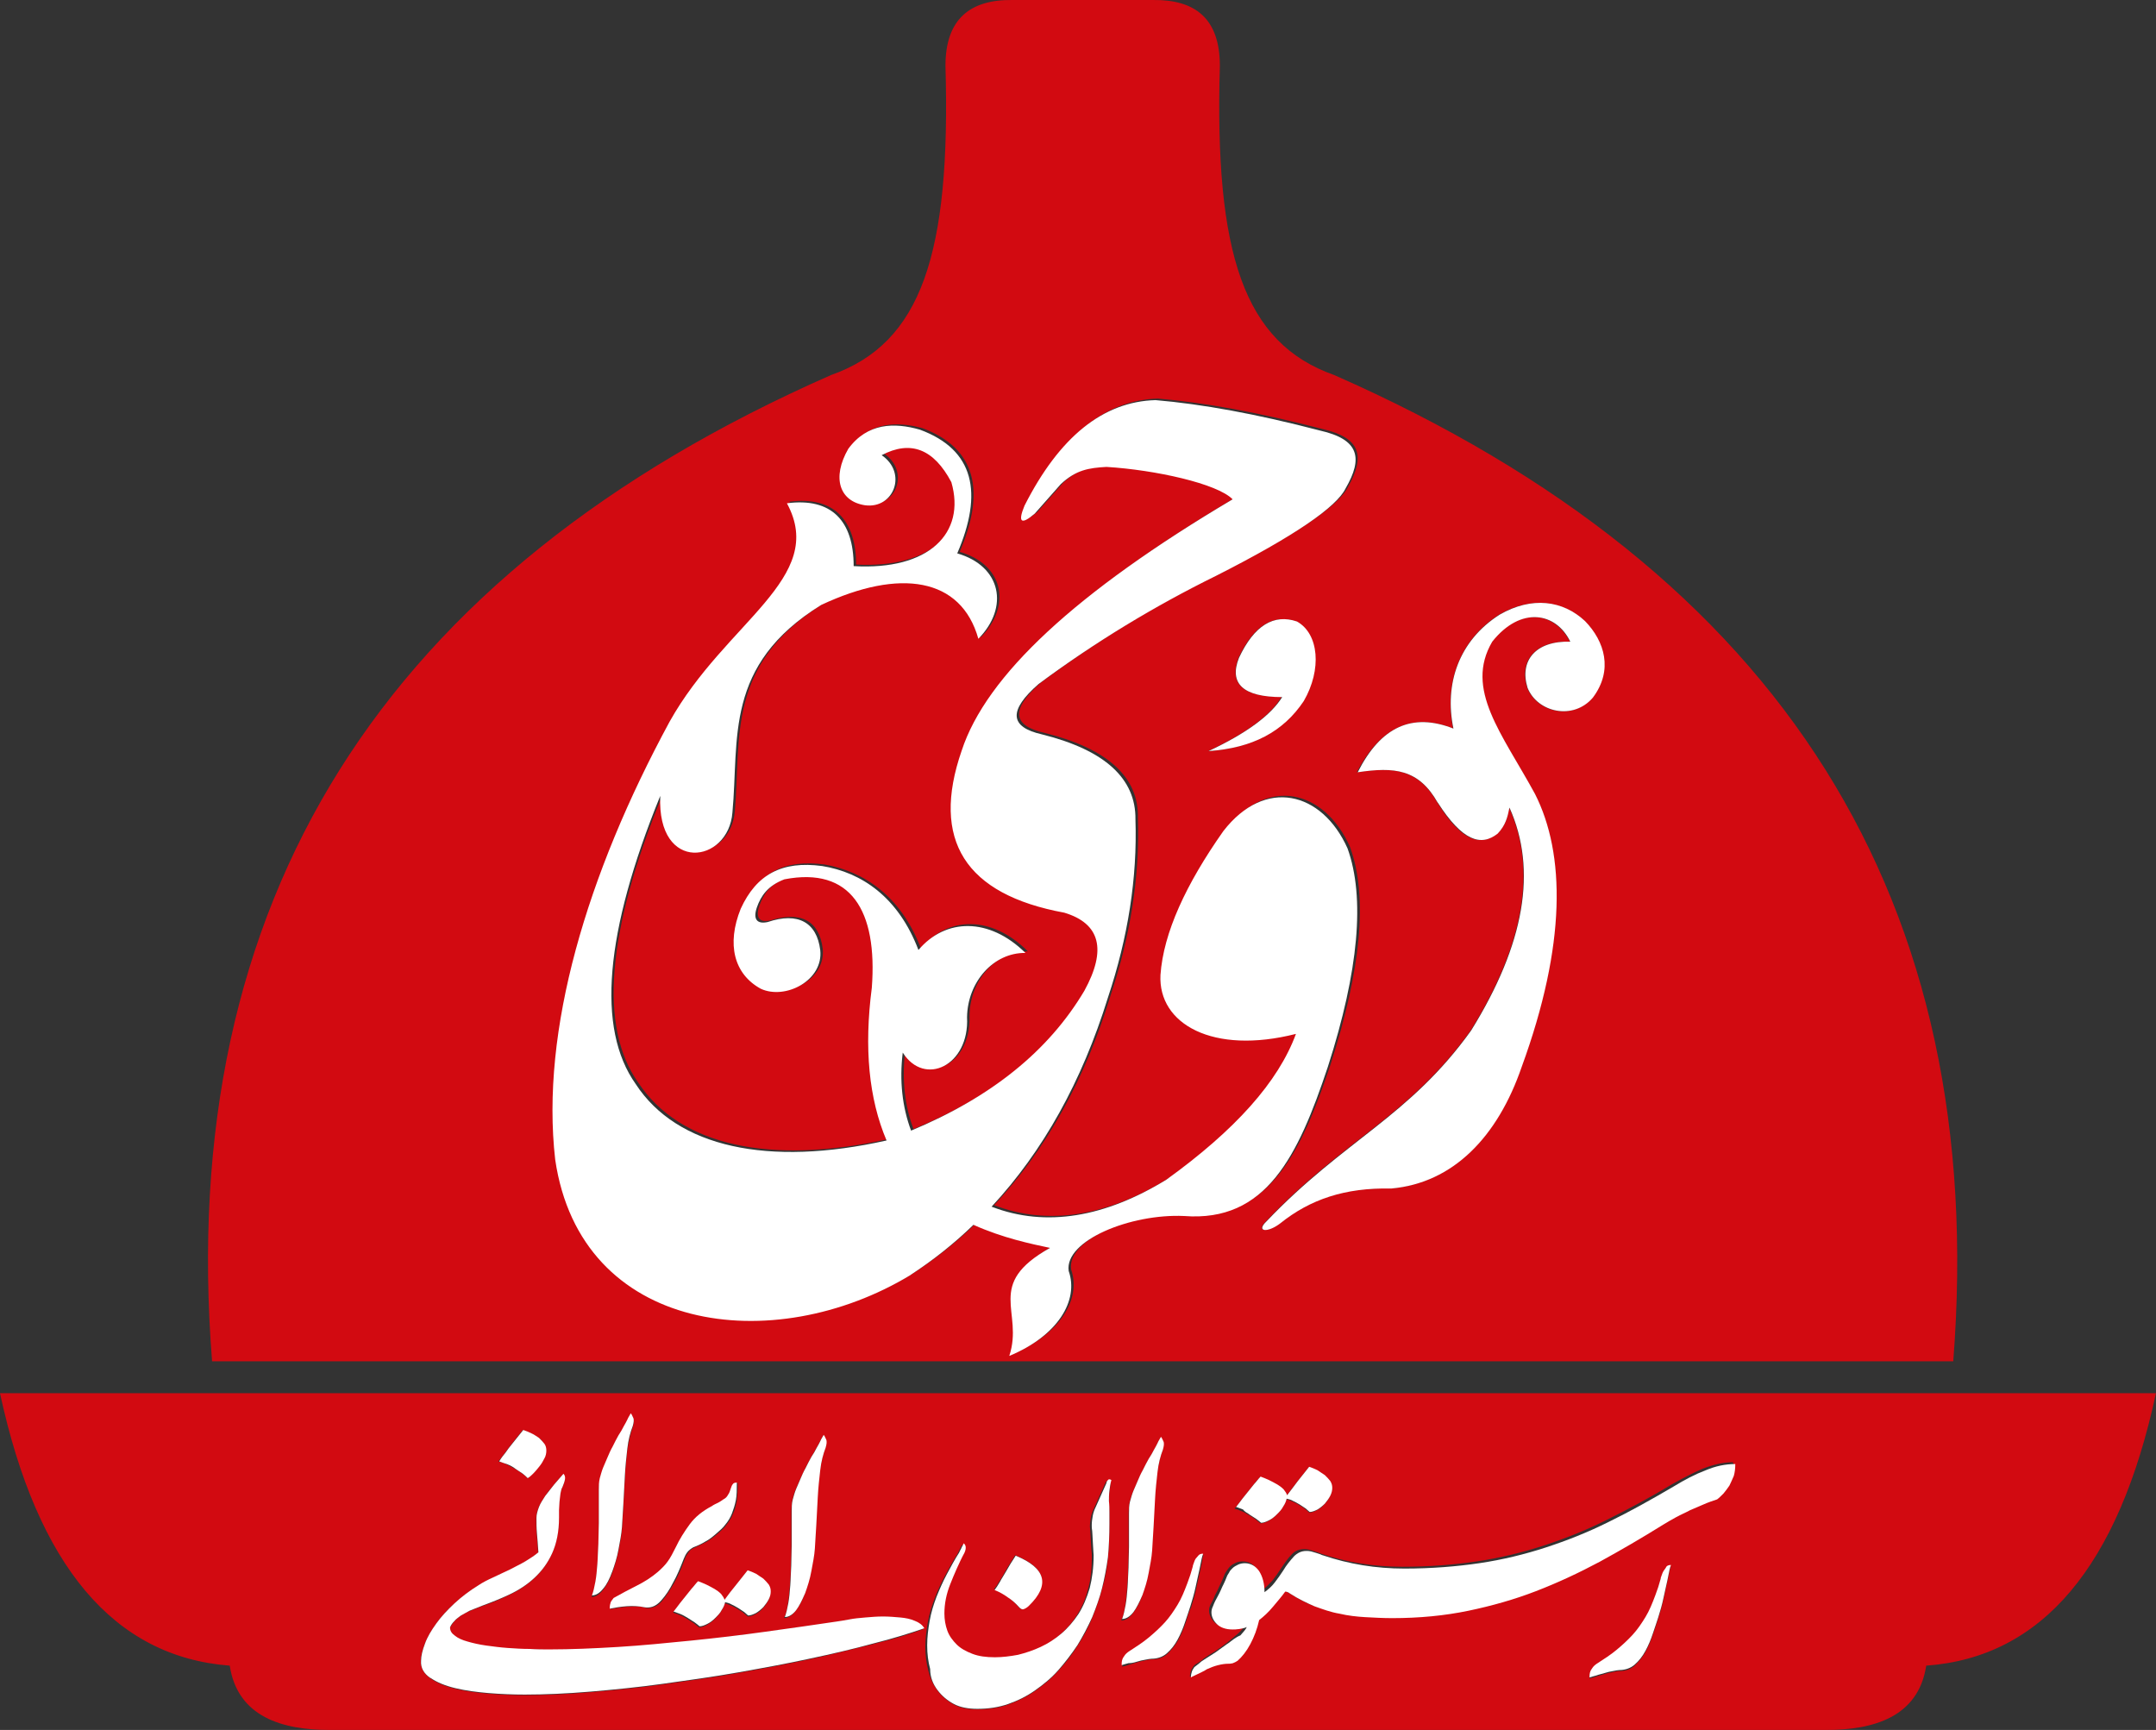 <svg xmlns="http://www.w3.org/2000/svg" id="Layer_1" viewBox="0 0 589.45 472.96"><rect x="0" y="0" width="589.45" height="472.96" fill="#333333" stroke="none"/><defs><style>.cls-1{fill:#fff;}.cls-2{fill:#d20a11;}</style></defs><g><path class="cls-2" d="m534.02,372.17c9.8-125.75-46.57-215.68-169.24-269.63-24.69-8.72-32.75-33.02-31.27-84.55C333.51,5.1,326.8-.13,315.26,0h-38.52c-11.54-.13-18.25,5.23-18.25,17.98,1.48,51.54-6.58,75.83-31.27,84.55C104.55,156.49,48.05,246.41,57.98,372.17h476.04Zm-136.76-173c-2.42-12.08,1.48-24.02,12.62-31.14,8.86-5.1,17.31-3.76,23.35,1.74,5.37,5.64,7.78,13.42,2.15,20.94-5.37,6.31-15.03,4.16-17.85-2.68-2.28-7.38,2.15-12.88,11.68-12.62-4.03-8.05-13.69-9.8-21.34,0-7.65,13.02,2.68,25.1,11.68,41.61,8.32,16.37,8.59,41.2-3.62,74.62-6.58,19.19-18.79,31.81-35.7,33.28-12.62-.4-22.14,2.95-30.33,9.53-3.49,2.68-6.71,2.28-3.76-.54,21.21-22.41,39.06-28.59,55.97-52.21,14.63-23.62,18.12-44.02,10.47-60.93-.4,2.68-.94,4.83-3.22,7.11-4.56,3.62-9.8,2.15-16.37-8.46-5.23-9.26-12.08-9.8-22.01-8.32,6.44-12.35,15.17-16.37,26.31-11.94Zm-213.53-2.28c15.3-27.38,43.22-39.32,32.08-59.72,12.08-1.61,18.25,4.97,18.25,17.18,20.67,1.07,30.73-9.13,26.71-22.95-4.7-8.99-11.01-11.54-19.06-7.38,7.11,4.83,3.36,14.76-4.56,13.69-6.98-1.07-9.13-7.52-4.56-15.43,5.23-6.98,12.62-7.11,19.59-5.23,14.76,5.5,17.31,17.31,10.2,33.82,12.08,3.49,14.23,14.76,5.77,23.35-4.7-16.78-21.47-19.33-42.95-9.26-26.71,16.51-22.55,36.77-24.29,56.77-1.07,13.96-20.8,16.78-19.73-4.56-15.3,37.31-17.45,63.62-6.71,78.78,11.41,17.31,36.24,22.68,68.58,15.43-4.83-11.41-6.17-25.23-4.03-41.74,1.74-21.21-5.64-33.15-23.89-29.66-4.7,1.74-6.44,4.56-7.52,7.65-1.07,3.09-.13,4.7,2.95,4.03,8.46-2.68,13.42.13,14.36,7.65.94,8.46-9.53,13.69-16.24,10.6-7.38-4.03-9.39-12.21-5.5-21.88,4.29-9.39,11.14-13.15,22.28-11.68,10.6,1.88,20.8,8.46,26.31,22.95,7.38-8.86,19.33-9.13,29.26.81-8.86-.13-15.84,7.92-15.97,17.58.54,13.42-11.68,19.19-17.58,9.66-.94,7.65-.13,15.03,2.28,21.34,21.88-8.99,37.58-21.74,47.38-38.25,6.17-11.27,4.29-18.39-5.5-21.34-27.24-5.1-36.51-19.86-28.05-44.29,6.58-20.53,31.27-43.35,74.08-68.72-4.16-4.29-21.21-8.05-34.49-8.86-4.83.27-8.19.81-12.48,4.7l-7.11,8.05c-3.76,3.09-4.7,2.42-2.82-2.15,9.53-18.92,21.47-28.45,35.83-28.86,12.48,1.07,27.51,3.76,44.96,8.32,10.6,2.42,11.68,7.52,6.98,15.84-2.42,4.97-13.82,12.88-35.43,23.89-16.78,8.19-32.88,17.98-48.45,29.53-8.32,7.25-8.05,11.81.94,13.82,17.18,4.29,25.77,12.08,25.5,23.22.54,15.97-2.01,32.21-7.52,48.72-6.98,22.95-17.58,42.01-31.81,57.17,14.9,5.77,31.14,2.95,47.78-7.38,18.79-13.42,30.73-26.71,35.43-39.86-22.68,5.77-37.58-2.68-37.04-16.11.81-11.54,6.98-24.83,17.18-39.32,11.41-14.76,26.98-10.87,33.96,4.7,4.97,13.56,3.09,33.42-5.37,59.72-8.19,24.56-17.04,42.41-39.32,40.8-14.63-.67-32.75,6.71-31.54,15.03,2.82,8.05-2.95,17.72-16.24,23.22,4.03-12.08-6.84-19.33,11.14-29.53-5.1-1.07-12.88-2.68-20.94-6.31-5.23,5.1-11.01,9.66-17.18,13.69-37.44,22.82-90.32,16.11-96.63-31.81-4.56-35.16,8.05-77.57,30.73-119.45Zm154.88-17.04c4.16-8.86,9.53-12.08,15.84-9.93,6.04,3.36,6.84,13.15,1.88,21.74-5.64,8.32-14.09,12.88-26.04,13.69,10.33-4.83,17.18-9.8,20.13-14.9-10.6.13-14.49-3.49-11.81-10.6Z"></path><path class="cls-2" d="m0,380.89c10.2,47.24,31.14,72.07,62.81,74.49,2.15,14.09,14.49,17.58,27.24,17.58h409.34c12.75,0,25.1-3.49,27.24-17.58,31.67-2.28,52.61-27.11,62.81-74.49H0Zm339.55,28.99c.54-.67,1.07-1.34,1.61-2.01.54-.67,1.07-1.34,1.61-2.01.54-.67,1.07-1.34,1.74-2.01.81.27,1.61.67,2.28.94.81.4,1.48.81,2.28,1.21.67.4,1.34.94,1.74,1.34.54.54.81,1.07.94,1.61,1.07-1.48,2.01-2.68,2.95-3.89s2.01-2.55,3.09-3.89c.81.27,1.48.67,2.28.94.81.4,1.48.81,2.01,1.34.67.4,1.07.94,1.48,1.61.4.54.54,1.21.54,1.88s-.13,1.48-.54,2.15c-.4.81-.81,1.48-1.48,2.15-.54.67-1.21,1.21-2.01,1.61-.67.4-1.48.67-2.15.67-.27-.27-.67-.67-1.07-.94-.4-.4-.94-.67-1.61-1.07-.54-.4-1.21-.67-1.74-.94-.67-.27-1.21-.54-1.88-.67-.13.67-.4,1.34-.94,2.15-.54.81-1.07,1.48-1.74,2.15s-1.48,1.21-2.15,1.61c-.81.4-1.48.67-2.15.67-.4-.27-.81-.67-1.34-1.07s-1.21-.81-1.88-1.21-1.34-.81-2.01-1.07c-.67-.27-1.34-.54-1.88-.67.94-1.07,1.48-1.88,2.01-2.55Zm-31.94,29.26c.27-1.48.4-3.09.54-4.83.13-1.74.27-3.62.27-5.5.13-1.88.13-3.76.13-5.64v-9.13c0-1.07.13-2.28.27-3.22.27-1.07.54-2.01.94-2.95.4-.94.81-1.88,1.21-2.82s.94-1.88,1.34-2.82c.54-1.07,1.07-2.15,1.61-3.09.54-.94,1.07-1.74,1.48-2.55.27-.54.67-1.07.94-1.74.27-.54.54-1.07.94-1.74.27.27.4.54.67,1.21.27.54.13,1.34-.13,2.28-.67,1.74-1.07,3.76-1.48,6.17-.27,2.42-.54,4.83-.67,7.38s-.27,5.1-.4,7.52c-.13,2.42-.27,4.7-.4,6.58-.13,1.88-.54,3.89-.94,6.04-.4,2.15-1.07,4.16-1.74,6.17-.67,1.88-1.61,3.49-2.55,4.7-.94,1.21-2.01,1.88-3.09,1.88.54-1.21.81-2.42,1.07-3.89Zm-34.36-6.84c.54-.81,1.07-1.74,1.74-2.95.67-1.21,1.61-2.55,2.55-4.16,8.32,3.36,9.53,7.92,3.62,13.69-.54.54-.94.81-1.48.94-.4.13-.94,0-1.21-.54-.94-1.07-2.01-2.01-3.09-2.82s-2.28-1.48-3.62-2.01c.4-.4.94-1.21,1.48-2.15Zm-57.84,6.17c.27-1.48.4-3.09.54-4.83.13-1.74.27-3.62.27-5.5.13-1.88.13-3.76.13-5.64v-9.13c0-1.07.13-2.28.27-3.22.27-1.07.54-2.01.94-2.95s.81-1.88,1.21-2.82c.4-.94.94-1.88,1.34-2.82.54-1.07,1.07-2.15,1.61-3.09.54-.94,1.07-1.74,1.48-2.55.27-.54.67-1.07.94-1.74.27-.54.54-1.07.94-1.74.27.27.4.54.67,1.21.27.54.13,1.34-.13,2.28-.67,1.74-1.07,3.76-1.48,6.17-.27,2.42-.54,4.83-.67,7.38s-.27,5.1-.4,7.52c-.13,2.42-.27,4.7-.4,6.58s-.54,3.89-.94,6.04-1.07,4.16-1.74,6.17c-.67,1.88-1.61,3.49-2.55,4.7s-2.01,1.88-3.09,1.88c.54-1.07.81-2.28,1.07-3.89Zm-8.86-7.92c.81.4,1.48.81,2.01,1.34.67.4,1.07.94,1.48,1.61.4.54.54,1.21.54,1.88s-.13,1.48-.54,2.15c-.4.81-.81,1.48-1.48,2.15-.54.67-1.21,1.21-2.01,1.61-.67.4-1.48.67-2.15.67-.27-.27-.67-.67-1.07-.94-.4-.4-.94-.67-1.61-1.07-.54-.4-1.21-.67-1.74-.94-.67-.27-1.21-.54-1.88-.67-.13.67-.4,1.34-.94,2.15s-1.07,1.48-1.74,2.15-1.48,1.21-2.15,1.61c-.81.4-1.48.67-2.15.67-.4-.27-.81-.67-1.34-1.07s-1.21-.81-1.88-1.21-1.34-.81-2.01-1.07c-.67-.27-1.34-.54-1.88-.67.67-.81,1.21-1.61,1.74-2.28.54-.67,1.07-1.34,1.61-2.01s1.07-1.34,1.61-2.01,1.07-1.34,1.74-2.01c.81.27,1.61.67,2.28.94.81.4,1.48.81,2.28,1.21.67.4,1.34.94,1.74,1.34.54.54.81,1.07.94,1.61,1.07-1.48,2.01-2.68,2.95-3.89s2.01-2.55,3.09-3.89c.94,0,1.74.4,2.55.67Zm-26.44-.67c1.07-.94,2.01-1.88,2.68-2.82s1.48-2.28,2.28-4.03c.94-2.15,2.28-4.16,3.76-6.17s3.49-3.62,6.04-4.97c.67-.4,1.21-.67,1.74-.94.54-.27,1.07-.54,1.48-.94.4-.27.81-.67,1.21-1.21.27-.54.54-1.07.81-1.88.13-.54.4-.81.54-1.07.27-.27.54-.4,1.07-.4,0,1.88-.13,3.49-.27,4.83-.27,1.34-.54,2.55-1.07,3.62-.4,1.07-1.07,2.01-1.74,2.95s-1.61,1.74-2.55,2.55-1.88,1.48-2.95,2.15c-1.07.54-2.15,1.07-3.36,1.61-.67.27-1.21.67-1.61,1.34-.4.54-.81,1.21-.94,1.74-.94,2.55-1.88,4.7-2.95,6.58s-2.15,3.49-3.22,4.83c-.81.94-1.61,1.48-2.42,1.74-.81.27-1.61.4-2.28.13-1.34-.4-2.95-.4-4.7-.27-1.74.13-3.36.4-4.7.67,0-.67.13-1.34.27-1.74.13-.4.54-.81,1.07-1.07,2.01-1.21,4.16-2.42,6.31-3.36,1.88-1.34,3.76-2.55,5.5-3.89Zm-17.31,2.82c.27-1.48.4-3.09.54-4.83.13-1.74.27-3.62.27-5.5.13-1.88.13-3.76.13-5.64v-9.13c0-1.07.13-2.28.27-3.22.27-1.07.54-2.01.94-2.95s.81-1.88,1.21-2.82c.4-.94.94-1.88,1.34-2.82.54-1.07,1.07-2.15,1.61-3.09.54-.94,1.07-1.74,1.48-2.55.27-.54.67-1.07.94-1.74.27-.54.54-1.07.94-1.74.27.27.4.54.67,1.21.27.54.13,1.34-.13,2.28-.67,1.74-1.07,3.76-1.48,6.17-.27,2.42-.54,4.83-.67,7.38s-.27,5.1-.4,7.52c-.13,2.42-.27,4.7-.4,6.58s-.54,3.89-.94,6.04-1.07,4.16-1.74,6.17c-.67,1.88-1.61,3.49-2.55,4.7s-2.01,1.88-3.09,1.88c.4-1.21.81-2.42,1.07-3.89Zm-24.69-35.57c.54-.67,1.07-1.48,1.61-2.15s1.07-1.34,1.61-2.01,1.07-1.34,1.61-2.01c.81.27,1.48.67,2.28.94.81.4,1.48.81,2.01,1.21.67.4,1.07.94,1.48,1.61.4.54.54,1.21.54,1.88s-.13,1.34-.54,2.15c-.4.67-.81,1.48-1.34,2.15s-1.07,1.34-1.61,1.88-1.07,1.07-1.61,1.34c-.27-.4-.67-.81-1.34-1.21-.54-.4-1.21-.94-2.01-1.34-.67-.4-1.48-.81-2.28-1.21-.81-.4-1.61-.67-2.28-.81.81-.94,1.34-1.74,1.88-2.42Zm100.66,52.34c-5.37,1.34-11.27,2.82-17.45,4.16-6.31,1.34-12.75,2.55-19.59,3.76-6.84,1.21-13.69,2.15-20.4,3.09-6.71.94-13.42,1.61-19.86,2.15-6.44.54-12.48.81-17.98.81-3.22,0-6.44-.13-9.8-.4-3.36-.27-6.44-.67-9.13-1.34-2.82-.67-5.1-1.61-6.84-2.82s-2.68-2.68-2.68-4.7h0c0-1.34.4-2.95,1.07-4.7s1.74-3.62,3.09-5.5,2.95-3.76,4.97-5.5c2.01-1.88,4.16-3.49,6.58-4.97,1.21-.67,2.55-1.48,4.03-2.15s3.09-1.34,4.56-2.15c1.48-.67,2.95-1.48,4.29-2.28s2.55-1.61,3.49-2.42c-.13-2.01-.27-3.76-.4-5.23s-.13-2.82-.13-4.16c0-.94.27-1.88.67-2.95.4-1.07,1.07-2.01,1.74-3.09s1.48-2.01,2.42-3.09c.81-1.07,1.74-2.01,2.55-2.95.27.4.4.94.4,1.61-.13.67-.27,1.34-.67,2.01-.27.54-.4,1.07-.54,1.74-.13.67-.27,1.48-.27,2.28-.13.81-.13,1.61-.13,2.28v2.01c0,3.89-.67,7.11-1.88,9.8s-2.82,4.83-4.83,6.71-4.29,3.36-6.84,4.56c-2.55,1.21-4.97,2.28-7.52,3.09-1.34.54-2.42.94-3.36,1.34s-1.74.81-2.42,1.34c-.67.4-1.21.94-1.74,1.48-.4.54-.81,1.07-1.21,1.74,0,.81.4,1.61,1.34,2.28s2.01,1.21,3.49,1.61c1.48.4,3.09.81,4.97,1.07,1.88.27,3.89.54,5.91.67s4.03.27,6.04.27,3.76.13,5.37.13c5.91,0,12.21-.27,18.79-.67s13.29-.94,20-1.74c6.71-.67,13.56-1.61,20.27-2.42,6.71-.94,13.29-1.88,19.73-2.82.81-.13,1.88-.27,3.22-.54,1.34-.27,2.82-.4,4.43-.54s3.22-.27,4.83-.27,3.22,0,4.7.27c1.48.13,2.82.54,4.03.94,1.21.54,2.01,1.21,2.55,2.01-3.76,1.48-8.32,2.82-13.82,4.16Zm64.55-41.74c-.13,1.07-.13,2.01-.13,2.82,0,1.07.13,2.15.13,3.09v3.09c0,3.22-.13,6.31-.4,9.13-.27,2.95-.81,5.77-1.61,8.46-.67,2.55-1.61,5.23-2.68,7.92s-2.42,5.23-4.03,7.65c-1.48,2.42-3.22,4.7-5.23,6.84-1.88,2.15-4.03,3.89-6.31,5.5s-4.83,2.82-7.38,3.76c-2.68.94-5.5,1.34-8.46,1.34-2.55,0-4.7-.4-6.44-1.34s-3.22-2.15-4.43-3.76c-1.21-1.61-2.01-3.36-2.55-5.5-.54-2.01-.81-4.29-.81-6.44,0-2.28.27-4.43.67-6.71s1.07-4.43,1.88-6.58,1.74-4.16,2.82-6.17c1.07-2.01,2.15-4.03,3.36-5.91.27-.4.4-.81.54-1.07.13-.27.27-.54.4-.81.13-.27.27-.4.27-.67.81.54.81,1.34.27,2.55-.81,1.48-1.48,3.09-2.15,4.43-.67,1.48-1.21,2.82-1.74,4.16s-.81,2.68-1.21,4.03c-.27,1.34-.4,2.68-.4,4.03,0,1.61.27,3.22.81,4.7s1.34,2.68,2.55,3.76c1.07,1.07,2.55,1.88,4.29,2.55,1.74.67,3.76.94,6.17.94,2.01,0,4.16-.27,6.31-.67s4.16-1.21,6.17-2.15,3.89-2.15,5.64-3.62c1.74-1.48,3.36-3.22,4.7-5.37,1.34-2.01,2.42-4.43,3.09-7.11.81-2.68,1.07-5.64,1.07-8.99,0-.54,0-1.21-.13-2.01,0-.81-.13-1.61-.13-2.28,0-.81-.13-1.48-.13-2.28,0-.67-.13-1.21-.13-1.61,0-.94.13-1.74.27-2.55s.4-1.61.81-2.42l2.95-6.58c.13-.27.27-.4.4-.81.27-.27.54-.27.94,0,.4.67.13,1.61,0,2.68Zm20.8,35.97c-.54,1.61-1.21,3.22-2.01,4.7s-1.88,2.68-2.95,3.76c-1.21,1.07-2.55,1.48-4.16,1.48-.54,0-1.07.13-1.74.27s-1.48.27-2.28.54c-.81.27-1.48.4-2.28.67-.67.27-1.34.4-1.88.54,0-.94.27-1.74.67-2.42.54-.67.94-1.07,1.34-1.34,2.01-1.21,3.76-2.55,5.37-3.76,1.61-1.34,3.09-2.68,4.43-4.16s2.55-3.09,3.49-4.83c1.07-1.74,1.88-3.76,2.68-5.91.27-.67.54-1.48.81-2.28s.4-1.48.67-2.28c0-.27.13-.54.27-.94.13-.4.27-.81.54-1.21.27-.4.54-.67.81-.94s.67-.4,1.21-.4c-.27.27-.4.81-.4,1.34-.13.54-.13,1.07-.27,1.34-.4,2.15-.94,4.16-1.34,6.17s-.94,3.76-1.48,5.5c-.54.94-.94,2.42-1.48,4.16Zm132.33-14.23c-.13.54-.13,1.07-.27,1.34-.4,2.15-.94,4.16-1.34,6.17s-.94,3.76-1.48,5.5c-.4,1.34-.94,2.82-1.48,4.43-.54,1.61-1.21,3.22-2.01,4.7s-1.88,2.68-2.95,3.76c-1.21,1.07-2.55,1.48-4.16,1.48-.54,0-1.07.13-1.74.27s-1.48.27-2.28.54c-.81.27-1.48.4-2.28.67-.67.27-1.34.4-1.88.54,0-.94.27-1.74.67-2.42.54-.67.94-1.07,1.34-1.34,2.01-1.21,3.76-2.55,5.37-3.76,1.61-1.34,3.09-2.68,4.43-4.16s2.55-3.09,3.49-4.83c1.07-1.74,1.88-3.76,2.68-5.91.27-.67.54-1.48.81-2.28s.4-1.48.67-2.28c0-.27.13-.54.27-.94.13-.4.27-.81.54-1.21.27-.4.54-.67.81-.94s.67-.4,1.21-.4c-.13,0-.27.4-.4,1.07Zm17.31-26.17c-.27.94-.67,1.88-1.21,2.68-.4.81-.94,1.48-1.61,2.15-.54.67-1.07,1.21-1.74,1.61-1.07.4-2.28.81-3.62,1.34-1.21.54-2.55,1.07-3.76,1.61-1.21.54-2.55,1.21-3.76,1.88s-2.42,1.34-3.49,2.01c-5.91,3.62-11.68,6.98-17.45,10.2-5.64,3.09-11.41,5.77-17.45,8.05-5.91,2.28-12.08,4.16-18.52,5.37-6.44,1.34-13.29,2.01-20.8,2.01h0c-2.55,0-4.97-.13-7.38-.27s-4.7-.54-6.98-.94c-2.28-.54-4.56-1.21-6.84-2.01s-4.43-2.01-6.71-3.49c-.54-.27-.94-.54-1.34-.54-1.07,1.34-2.15,2.82-3.36,4.16-1.21,1.48-2.55,2.68-3.76,3.62-.67,2.42-1.48,4.56-2.42,6.58-1.07,2.01-2.15,3.62-3.49,4.56-.4.4-.94.67-1.34.67-.4.13-.81.13-1.21.13-.94,0-1.88.13-2.82.4-1.07.27-2.01.67-2.95,1.07s-1.74.81-2.55,1.34c-.81.4-1.48.81-1.88.94,0-.67.13-1.21.27-1.61.13-.4.4-.81.67-1.21s.67-.67,1.21-.94c.4-.27,1.07-.67,1.61-1.21.81-.54,1.74-1.21,2.95-1.88,1.21-.81,2.28-1.61,3.36-2.42,1.07-.81,2.15-1.74,3.09-2.55.94-.81,1.48-1.61,1.74-2.28-.54.27-1.21.4-2.01.54s-1.34.13-1.88.13c-1.88,0-3.36-.54-4.29-1.48s-1.48-2.01-1.48-3.22c0-.54.13-1.07.4-1.61.54-.94.94-1.74,1.21-2.55.4-.67.67-1.34.94-1.88s.54-1.21.81-1.74.54-1.21.81-1.88c.13-.4.4-.81.67-1.21s.54-.81.94-1.21c.4-.4.94-.67,1.48-.94s1.21-.4,1.88-.4c1.61,0,2.95.67,3.89,2.15.94,1.34,1.48,3.36,1.48,5.77,1.07-.81,1.88-1.74,2.82-2.68.81-1.07,1.61-2.15,2.28-3.22,1.07-1.61,2.01-2.95,2.95-3.89.94-1.07,2.15-1.48,3.36-1.48.4,0,.81,0,1.34.13s.94.27,1.34.4c.4.13.81.27,1.21.4.4.13.67.27.67.27,7.11,2.42,14.63,3.62,22.28,3.62h0c7.38,0,14.23-.54,20.53-1.48,6.31-.94,12.35-2.42,18.12-4.29,5.77-1.88,11.54-4.16,17.18-6.98,5.64-2.82,11.54-5.91,17.72-9.66,3.09-1.74,5.91-3.22,8.72-4.43,2.82-1.07,5.5-1.74,8.19-1.74.54,1.48.27,2.55,0,3.49Z"></path></g><path class="cls-1" d="m335.66,449.34c-1.07.81-2.28,1.61-3.36,2.42-1.21.81-2.15,1.34-2.95,1.88-.67.4-1.21.81-1.61,1.21-.4.27-.81.67-1.21.94-.27.4-.54.81-.67,1.21s-.27.94-.27,1.61c.4-.27,1.07-.54,1.88-.94.81-.4,1.74-.81,2.55-1.34.94-.4,1.88-.81,2.95-1.07,1.07-.27,2.01-.4,2.82-.4.27,0,.67,0,1.21-.13.4-.13.94-.4,1.34-.67,1.21-1.07,2.42-2.55,3.49-4.56,1.07-2.01,1.88-4.16,2.42-6.58,1.21-.94,2.55-2.15,3.76-3.62s2.42-2.82,3.36-4.16c.4,0,.81.13,1.34.54,2.28,1.48,4.56,2.55,6.71,3.49,2.28.81,4.43,1.61,6.84,2.01,2.28.54,4.7.81,6.98.94,2.42.13,4.83.27,7.38.27h0c7.38,0,14.36-.67,20.8-2.01,6.44-1.34,12.62-3.09,18.52-5.37,5.91-2.28,11.68-4.97,17.45-8.05,5.64-3.09,11.41-6.44,17.45-10.2,1.07-.67,2.28-1.34,3.49-2.01s2.55-1.21,3.76-1.88c1.21-.54,2.55-1.07,3.76-1.61,1.21-.54,2.42-.94,3.62-1.34.54-.4,1.07-.94,1.74-1.61.54-.67,1.07-1.34,1.61-2.15.4-.81.81-1.74,1.21-2.68.27-.94.4-2.01.4-3.22-2.68,0-5.37.54-8.19,1.74-2.82,1.07-5.64,2.55-8.72,4.43-6.17,3.62-11.94,6.84-17.72,9.66-5.64,2.82-11.41,5.1-17.18,6.98-5.77,1.88-11.81,3.36-18.12,4.29s-13.15,1.48-20.53,1.48h0c-7.78,0-15.17-1.21-22.28-3.62-.13,0-.4-.13-.67-.27-.4-.13-.81-.27-1.21-.4-.4-.13-.94-.27-1.34-.4-.54-.13-.94-.13-1.34-.13-1.34,0-2.42.54-3.36,1.48-.94,1.07-2.01,2.28-2.95,3.89-.67,1.07-1.48,2.15-2.28,3.22s-1.74,1.88-2.82,2.68c0-2.42-.54-4.29-1.48-5.77-.94-1.34-2.28-2.15-3.89-2.15-.67,0-1.34.13-1.88.4-.54.27-1.07.54-1.48.94s-.81.81-.94,1.21c-.27.4-.54.81-.67,1.21-.27.67-.54,1.34-.81,1.88s-.54,1.07-.81,1.74c-.27.54-.54,1.21-.94,1.88-.4.67-.81,1.48-1.21,2.55-.27.54-.4,1.07-.4,1.61,0,1.21.54,2.28,1.48,3.22.94.94,2.42,1.48,4.29,1.48.4,0,1.07,0,1.88-.13s1.48-.27,2.01-.54c-.27.67-.94,1.34-1.74,2.28-1.34.54-2.42,1.48-3.49,2.28Z"></path><path class="cls-1" d="m341.56,414.04c.67.4,1.21.81,1.88,1.21.54.4,1.07.81,1.34,1.07.67,0,1.34-.27,2.15-.67s1.48-.94,2.15-1.61,1.34-1.34,1.74-2.15c.54-.81.81-1.48.94-2.15.67.13,1.21.27,1.88.67.67.27,1.21.67,1.74.94.54.4,1.07.67,1.61,1.07.4.4.81.67,1.07.94.67,0,1.34-.27,2.15-.67.67-.4,1.34-.94,2.01-1.61.54-.67,1.07-1.34,1.48-2.15.4-.81.54-1.48.54-2.15s-.13-1.21-.54-1.88c-.4-.54-.94-1.07-1.48-1.61-.67-.4-1.34-.94-2.01-1.34-.81-.4-1.48-.67-2.28-.94-1.07,1.34-2.15,2.68-3.09,3.89-.94,1.21-1.88,2.55-2.95,3.89-.13-.54-.54-1.07-.94-1.61-.54-.54-1.07-.94-1.74-1.34s-1.48-.81-2.28-1.21-1.61-.67-2.28-.94c-.67.67-1.21,1.48-1.74,2.01-.54.67-1.07,1.34-1.61,2.01-.54.67-1.07,1.34-1.61,2.01-.54.67-1.07,1.48-1.74,2.28.54.13,1.07.4,1.88.67.4.54,1.07.94,1.74,1.34Z"></path><path class="cls-1" d="m278.62,439.41c.4.4.81.67,1.21.54s.94-.4,1.48-.94c5.91-5.77,4.56-10.33-3.62-13.69-1.07,1.61-1.88,2.95-2.55,4.16s-1.34,2.15-1.74,2.95c-.54.94-1.07,1.74-1.48,2.28,1.34.54,2.55,1.21,3.62,2.01,1.07.67,2.15,1.61,3.09,2.68Z"></path><path class="cls-1" d="m310.83,454.3c.81-.27,1.48-.4,2.28-.54.67-.13,1.34-.27,1.74-.27,1.61,0,3.09-.54,4.16-1.48,1.21-1.07,2.15-2.28,2.95-3.76.81-1.48,1.48-3.09,2.01-4.7s1.07-3.09,1.48-4.43c.54-1.74,1.07-3.49,1.48-5.5.4-2.01.94-4.03,1.34-6.17.13-.4.13-.81.27-1.34s.27-1.07.4-1.34c-.54,0-.94.13-1.21.4s-.54.67-.81.94c-.27.4-.4.81-.54,1.21s-.27.67-.27.94c-.27.81-.4,1.48-.67,2.28s-.54,1.48-.81,2.28c-.81,2.15-1.61,4.16-2.68,5.91s-2.15,3.36-3.49,4.83-2.82,2.82-4.43,4.16c-1.61,1.34-3.49,2.55-5.37,3.76-.4.27-.94.67-1.34,1.34-.54.67-.67,1.34-.67,2.42.54-.13,1.21-.4,1.88-.54.67,0,1.48-.13,2.28-.4Z"></path><path class="cls-1" d="m248.96,348.55c6.17-4.03,11.94-8.59,17.18-13.69,8.05,3.62,15.84,5.23,20.94,6.31-17.98,10.07-7.11,17.31-11.14,29.53,13.29-5.5,19.06-15.17,16.24-23.22-1.21-8.32,16.91-15.7,31.54-15.03,22.41,1.74,31.14-16.24,39.32-40.8,8.46-26.31,10.2-46.3,5.37-59.72-6.98-15.57-22.55-19.46-33.96-4.7-10.2,14.49-16.37,27.78-17.18,39.32-.67,13.42,14.36,21.88,37.04,16.11-4.83,13.15-16.64,26.31-35.43,39.86-16.64,10.2-32.88,13.15-47.78,7.38,14.09-15.17,24.69-34.22,31.81-57.17,5.5-16.51,8.05-32.75,7.52-48.72.13-11.14-8.32-18.92-25.5-23.22-8.99-2.01-9.26-6.58-.94-13.82,15.57-11.54,31.81-21.34,48.45-29.53,21.74-11.01,33.02-18.92,35.43-23.89,4.83-8.32,3.76-13.42-6.98-15.84-17.45-4.56-32.34-7.25-44.96-8.32-14.36.4-26.31,10.07-35.83,28.86-1.88,4.56-.94,5.37,2.82,2.15l7.11-8.05c4.16-3.89,7.65-4.43,12.48-4.7,13.29.81,30.33,4.56,34.49,8.86-42.81,25.37-67.37,48.18-74.08,68.72-8.46,24.43.94,39.32,28.05,44.29,9.8,2.95,11.68,10.07,5.5,21.34-9.8,16.51-25.5,29.12-47.38,38.25-2.42-6.44-3.22-13.69-2.28-21.34,5.91,9.39,18.25,3.62,17.58-9.66.13-9.66,7.25-17.72,15.97-17.58-9.93-9.8-21.88-9.53-29.26-.81-5.5-14.49-15.57-21.21-26.31-22.95-11.01-1.48-17.98,2.28-22.28,11.68-3.89,9.66-1.88,17.85,5.5,21.88,6.71,3.09,17.18-2.28,16.24-10.6-.94-7.52-6.04-10.47-14.36-7.65-3.09.67-4.03-.94-2.95-4.03s2.95-5.91,7.52-7.65c18.12-3.49,25.5,8.46,23.89,29.66-2.15,16.51-.81,30.33,4.03,41.74-32.34,7.25-57.31,1.88-68.58-15.43-10.74-15.17-8.46-41.47,6.71-78.78-.94,21.34,18.66,18.52,19.73,4.56,1.88-20.13-2.42-40.26,24.29-56.77,21.47-10.07,38.25-7.52,42.95,9.26,8.46-8.59,6.31-19.86-5.77-23.35,7.11-16.51,4.7-28.32-10.2-33.82-6.98-2.01-14.36-1.88-19.59,5.23-4.56,7.92-2.42,14.36,4.56,15.43,7.92,1.07,11.68-8.86,4.56-13.69,7.92-4.16,14.23-1.74,19.06,7.38,4.03,13.96-6.17,24.16-26.71,22.95,0-12.35-6.04-18.79-18.25-17.18,11.14,20.53-16.78,32.34-32.08,59.72-22.68,41.87-35.3,84.42-31.27,119.72,6.98,47.64,59.72,54.22,97.17,31.54Z"></path><path class="cls-1" d="m393.1,219.44c6.71,10.47,11.81,12.08,16.37,8.46,2.15-2.28,2.68-4.43,3.22-7.11,7.65,17.04,4.16,37.31-10.47,60.93-16.91,23.62-34.76,29.93-55.97,52.21-2.95,2.82.27,3.22,3.76.54,8.19-6.58,17.72-9.8,30.33-9.53,16.91-1.48,29.12-14.09,35.7-33.28,12.21-33.42,11.94-58.25,3.62-74.62-8.99-16.51-19.33-28.59-11.68-41.61,7.78-9.8,17.45-8.05,21.34,0-9.53-.27-13.96,5.23-11.68,12.62,2.68,6.71,12.48,8.99,17.85,2.68,5.64-7.52,3.22-15.43-2.15-20.94-6.04-5.64-14.49-6.84-23.35-1.74-11.14,7.11-15.17,18.92-12.62,31.14-11.27-4.43-19.86-.54-26.17,11.94,9.93-1.48,16.64-.94,21.88,8.32Z"></path><path class="cls-1" d="m454.84,429.47c-.27.4-.4.81-.54,1.21s-.27.67-.27.94c-.27.81-.4,1.48-.67,2.28s-.54,1.48-.81,2.28c-.81,2.15-1.61,4.16-2.68,5.91s-2.15,3.36-3.49,4.83-2.82,2.82-4.43,4.16c-1.61,1.34-3.49,2.55-5.37,3.76-.4.27-.94.67-1.34,1.34-.54.67-.67,1.34-.67,2.42.54-.13,1.21-.4,1.88-.54.67-.27,1.48-.4,2.28-.67s1.48-.4,2.28-.54c.67-.13,1.34-.27,1.74-.27,1.61,0,3.09-.54,4.16-1.48,1.21-1.07,2.15-2.28,2.95-3.76.81-1.48,1.48-3.09,2.01-4.7s1.07-3.09,1.48-4.43c.54-1.74,1.07-3.49,1.48-5.5.4-2.01.94-4.03,1.34-6.17.13-.4.13-.81.27-1.34s.27-1.07.4-1.34c-.54,0-.94.13-1.21.4-.27.54-.54.81-.81,1.21Z"></path><path class="cls-1" d="m330.42,205.34c11.94-.81,20.4-5.23,26.04-13.69,4.97-8.59,4.16-18.39-1.88-21.74-6.31-2.15-11.68,1.07-15.84,9.93-2.82,7.11,1.21,10.74,11.81,10.74-3.09,4.97-9.8,9.93-20.13,14.76Z"></path><path class="cls-1" d="m312.31,436.18c.67-1.88,1.34-3.89,1.74-6.17.4-2.15.81-4.16.94-6.04.13-2.01.27-4.16.4-6.58.13-2.42.27-4.97.4-7.52.13-2.55.4-4.97.67-7.38s.81-4.43,1.48-6.17c.27-.94.4-1.74.13-2.28-.27-.54-.4-.94-.67-1.21-.27.54-.67,1.07-.94,1.74-.27.54-.54,1.07-.94,1.74-.4.81-.94,1.74-1.48,2.55-.54.94-1.07,2.01-1.61,3.09-.54.94-.94,1.88-1.34,2.82s-.81,1.88-1.21,2.82-.67,2.01-.94,2.95c-.27,1.07-.27,2.15-.27,3.22v9.13c0,1.88-.13,3.76-.13,5.64-.13,1.88-.13,3.76-.27,5.5-.13,1.74-.27,3.36-.54,4.83-.27,1.48-.54,2.68-.94,3.76,1.07,0,2.15-.67,3.09-1.88.81-1.07,1.61-2.68,2.42-4.56Z"></path><path class="cls-1" d="m117.7,458.73c1.74,1.21,4.03,2.15,6.84,2.82s5.91,1.07,9.13,1.34c3.36.27,6.58.4,9.8.4,5.5,0,11.54-.27,17.98-.81,6.44-.54,13.15-1.21,19.86-2.15,6.71-.94,13.56-1.88,20.4-3.09,6.84-1.21,13.42-2.42,19.59-3.76,6.31-1.34,12.08-2.68,17.45-4.16,5.37-1.34,10.07-2.82,13.96-4.16-.54-.94-1.48-1.61-2.55-2.01-1.21-.54-2.55-.81-4.03-.94s-3.09-.27-4.7-.27-3.22.13-4.83.27c-1.61.13-3.09.27-4.43.54-1.34.27-2.42.4-3.22.54-6.31.94-12.88,1.88-19.73,2.82-6.71.94-13.56,1.74-20.27,2.42-6.71.67-13.42,1.34-20,1.74-6.58.4-12.88.67-18.79.67-1.61,0-3.49,0-5.37-.13-2.01,0-4.03-.13-6.04-.27s-3.89-.4-5.91-.67c-1.88-.27-3.62-.67-4.97-1.07-1.48-.4-2.68-.94-3.49-1.61-.94-.67-1.34-1.34-1.34-2.28.27-.67.67-1.21,1.21-1.74.4-.54,1.07-.94,1.74-1.48.67-.4,1.48-.81,2.42-1.34.94-.4,2.01-.81,3.36-1.34,2.55-.94,4.97-1.88,7.52-3.09,2.55-1.21,4.83-2.68,6.84-4.56s3.62-4.03,4.83-6.71c1.21-2.68,1.88-5.91,1.88-9.8v-2.01c0-.81.13-1.61.13-2.28.13-.81.13-1.48.27-2.28.13-.67.27-1.34.54-1.74.27-.67.54-1.34.67-2.01s0-1.21-.4-1.61c-.81.94-1.61,1.88-2.55,2.95-.81,1.07-1.61,2.01-2.42,3.09-.67,1.07-1.34,2.01-1.74,3.09s-.67,2.01-.67,2.95c0,1.34,0,2.68.13,4.16s.27,3.22.4,5.23c-.94.81-2.15,1.61-3.49,2.42-1.34.81-2.82,1.48-4.29,2.28-1.48.67-3.09,1.48-4.56,2.15-1.48.67-2.82,1.34-4.03,2.15-2.42,1.48-4.7,3.22-6.58,4.97-2.01,1.88-3.62,3.62-4.97,5.5s-2.42,3.62-3.09,5.5c-.67,1.74-1.07,3.36-1.07,4.7h0c-.13,2.01.81,3.49,2.55,4.7Z"></path><path class="cls-1" d="m140.92,401.56c.67.4,1.34.94,2.01,1.34.54.4,1.07.94,1.34,1.21.54-.27,1.07-.81,1.61-1.34s1.07-1.21,1.61-1.88.94-1.34,1.34-2.15c.4-.67.54-1.48.54-2.15s-.13-1.34-.54-1.88c-.4-.54-.94-1.07-1.48-1.61-.67-.4-1.34-.94-2.01-1.21-.81-.4-1.48-.67-2.28-.94-.54.67-1.07,1.34-1.61,2.01s-1.07,1.34-1.61,2.01-1.07,1.34-1.61,2.15c-.54.67-1.21,1.48-1.74,2.42.67.27,1.48.54,2.28.81.67.27,1.48.67,2.15,1.21Z"></path><path class="cls-1" d="m256.34,462.09c1.21,1.61,2.68,2.82,4.43,3.76,1.74.94,4.03,1.34,6.44,1.34,2.95,0,5.77-.4,8.46-1.34s5.1-2.15,7.38-3.76c2.28-1.61,4.43-3.36,6.31-5.5,1.88-2.15,3.62-4.43,5.23-6.84,1.48-2.42,2.82-4.97,4.03-7.65,1.07-2.68,2.01-5.23,2.68-7.92s1.21-5.5,1.61-8.46c.27-2.95.4-5.91.4-9.13v-3.09c0-1.07,0-2.01-.13-3.09,0-.81,0-1.74.13-2.82.13-1.07.27-2.01.54-2.95-.4-.27-.81-.27-.94,0-.27.27-.4.54-.4.81l-2.95,6.58c-.4.81-.67,1.61-.81,2.42-.13.81-.27,1.61-.27,2.55,0,.4,0,.94.13,1.61,0,.67.13,1.48.13,2.28s.13,1.61.13,2.28c0,.81.13,1.48.13,2.01,0,3.36-.4,6.31-1.07,8.99-.81,2.68-1.74,4.97-3.09,7.11-1.34,2.01-2.95,3.89-4.7,5.37s-3.62,2.68-5.64,3.62-4.03,1.61-6.17,2.15c-2.15.4-4.29.67-6.31.67-2.42,0-4.43-.27-6.17-.94-1.74-.67-3.22-1.48-4.29-2.55-1.07-1.07-2.01-2.28-2.55-3.76-.54-1.48-.81-3.09-.81-4.7,0-1.34.13-2.68.4-4.03.27-1.34.67-2.68,1.21-4.03s1.07-2.68,1.74-4.16,1.34-2.95,2.15-4.43c.54-1.21.4-2.15-.27-2.55,0,.13-.13.4-.27.67s-.27.4-.4.81c-.13.27-.4.67-.54,1.07-1.21,1.88-2.28,3.89-3.36,5.91s-2.01,4.16-2.82,6.17c-.81,2.15-1.48,4.29-1.88,6.58-.4,2.28-.67,4.43-.67,6.71s.27,4.43.81,6.44c0,2.28.81,4.16,2.01,5.77Z"></path><path class="cls-1" d="m167.36,429.74c.67-1.88,1.34-3.89,1.74-6.17.4-2.15.81-4.16.94-6.04.13-2.01.27-4.16.4-6.58s.27-4.97.4-7.52.4-4.97.67-7.38.81-4.43,1.48-6.17c.27-.94.4-1.74.13-2.28-.27-.54-.4-.94-.67-1.21-.27.54-.67,1.07-.94,1.74-.27.54-.54,1.07-.94,1.74-.4.81-.94,1.74-1.48,2.55-.54.94-1.07,2.01-1.61,3.09-.54.94-.94,1.88-1.34,2.82s-.81,1.88-1.21,2.82c-.4.94-.67,2.01-.94,2.95-.27,1.07-.27,2.15-.27,3.22v9.13c0,1.88-.13,3.76-.13,5.64-.13,1.88-.13,3.76-.27,5.5-.13,1.74-.27,3.36-.54,4.83s-.54,2.68-.94,3.76c1.07,0,2.15-.67,3.09-1.88.94-1.07,1.74-2.68,2.42-4.56Z"></path><path class="cls-1" d="m166.96,438.06c-.13.4-.27.94-.27,1.74,1.34-.27,2.95-.54,4.7-.67s3.36,0,4.7.27c.67.13,1.48.13,2.28-.13.81-.27,1.61-.81,2.42-1.74,1.21-1.34,2.28-2.95,3.22-4.83,1.07-1.88,2.01-4.16,2.95-6.58.27-.67.54-1.21.94-1.74s.94-.94,1.61-1.34c1.07-.4,2.28-.94,3.36-1.61,1.07-.54,2.01-1.34,2.95-2.15s1.88-1.61,2.55-2.55c.67-.81,1.34-1.88,1.74-2.95.4-1.07.81-2.28,1.07-3.62s.27-2.95.27-4.83c-.54,0-.94.13-1.07.4-.27.27-.4.67-.54,1.07-.27.81-.4,1.34-.81,1.88-.27.54-.67.94-1.21,1.21-.4.27-.94.67-1.48.94-.54.27-1.21.54-1.74.94-2.55,1.34-4.56,2.95-6.04,4.97s-2.82,4.16-3.76,6.17c-.81,1.61-1.48,2.95-2.28,4.03-.67.94-1.61,1.88-2.68,2.82-1.74,1.48-3.62,2.68-5.77,3.76s-4.16,2.15-6.31,3.36c-.27.4-.67.81-.81,1.21Z"></path><path class="cls-1" d="m198.09,437.39c-.13-.54-.54-1.07-.94-1.61-.54-.54-1.07-.94-1.74-1.34s-1.48-.81-2.28-1.21c-.81-.4-1.61-.67-2.28-.94-.67.67-1.21,1.48-1.74,2.01-.54.67-1.07,1.34-1.61,2.01s-1.07,1.34-1.61,2.01-1.07,1.48-1.74,2.28c.54.13,1.07.4,1.88.67.67.27,1.34.67,2.01,1.07s1.21.81,1.88,1.21c.54.4,1.07.81,1.34,1.07.67,0,1.34-.27,2.15-.67s1.48-.94,2.15-1.61,1.34-1.34,1.74-2.15c.54-.81.81-1.48.94-2.15.67.13,1.21.27,1.88.67.67.27,1.21.67,1.74.94.54.4,1.07.67,1.61,1.07.4.4.81.67,1.07.94.67,0,1.34-.27,2.15-.67.67-.4,1.34-.94,2.01-1.61.54-.67,1.07-1.34,1.48-2.15s.54-1.48.54-2.15-.13-1.21-.54-1.88c-.4-.54-.94-1.07-1.48-1.61-.67-.4-1.34-.94-2.01-1.34-.81-.4-1.48-.67-2.28-.94-1.07,1.34-2.15,2.68-3.09,3.89-1.21,1.48-2.15,2.68-3.22,4.16Z"></path><path class="cls-1" d="m220.1,435.65c.67-1.88,1.34-3.89,1.74-6.17.4-2.15.81-4.16.94-6.04.13-2.01.27-4.16.4-6.58s.27-4.97.4-7.52.4-4.97.67-7.38.81-4.43,1.48-6.17c.27-.94.4-1.74.13-2.28-.27-.54-.4-.94-.67-1.21-.27.54-.67,1.07-.94,1.74-.27.54-.54,1.07-.94,1.74-.4.81-.94,1.74-1.48,2.55-.54.94-1.07,2.01-1.61,3.09-.54.94-.94,1.88-1.34,2.82s-.81,1.88-1.21,2.82c-.4.94-.67,2.01-.94,2.95-.27,1.07-.27,2.15-.27,3.22v9.13c0,1.88-.13,3.76-.13,5.64-.13,1.88-.13,3.76-.27,5.5-.13,1.74-.27,3.36-.54,4.83s-.54,2.68-.94,3.76c1.07,0,2.15-.67,3.09-1.88.81-1.07,1.61-2.68,2.42-4.56Z"></path></svg>